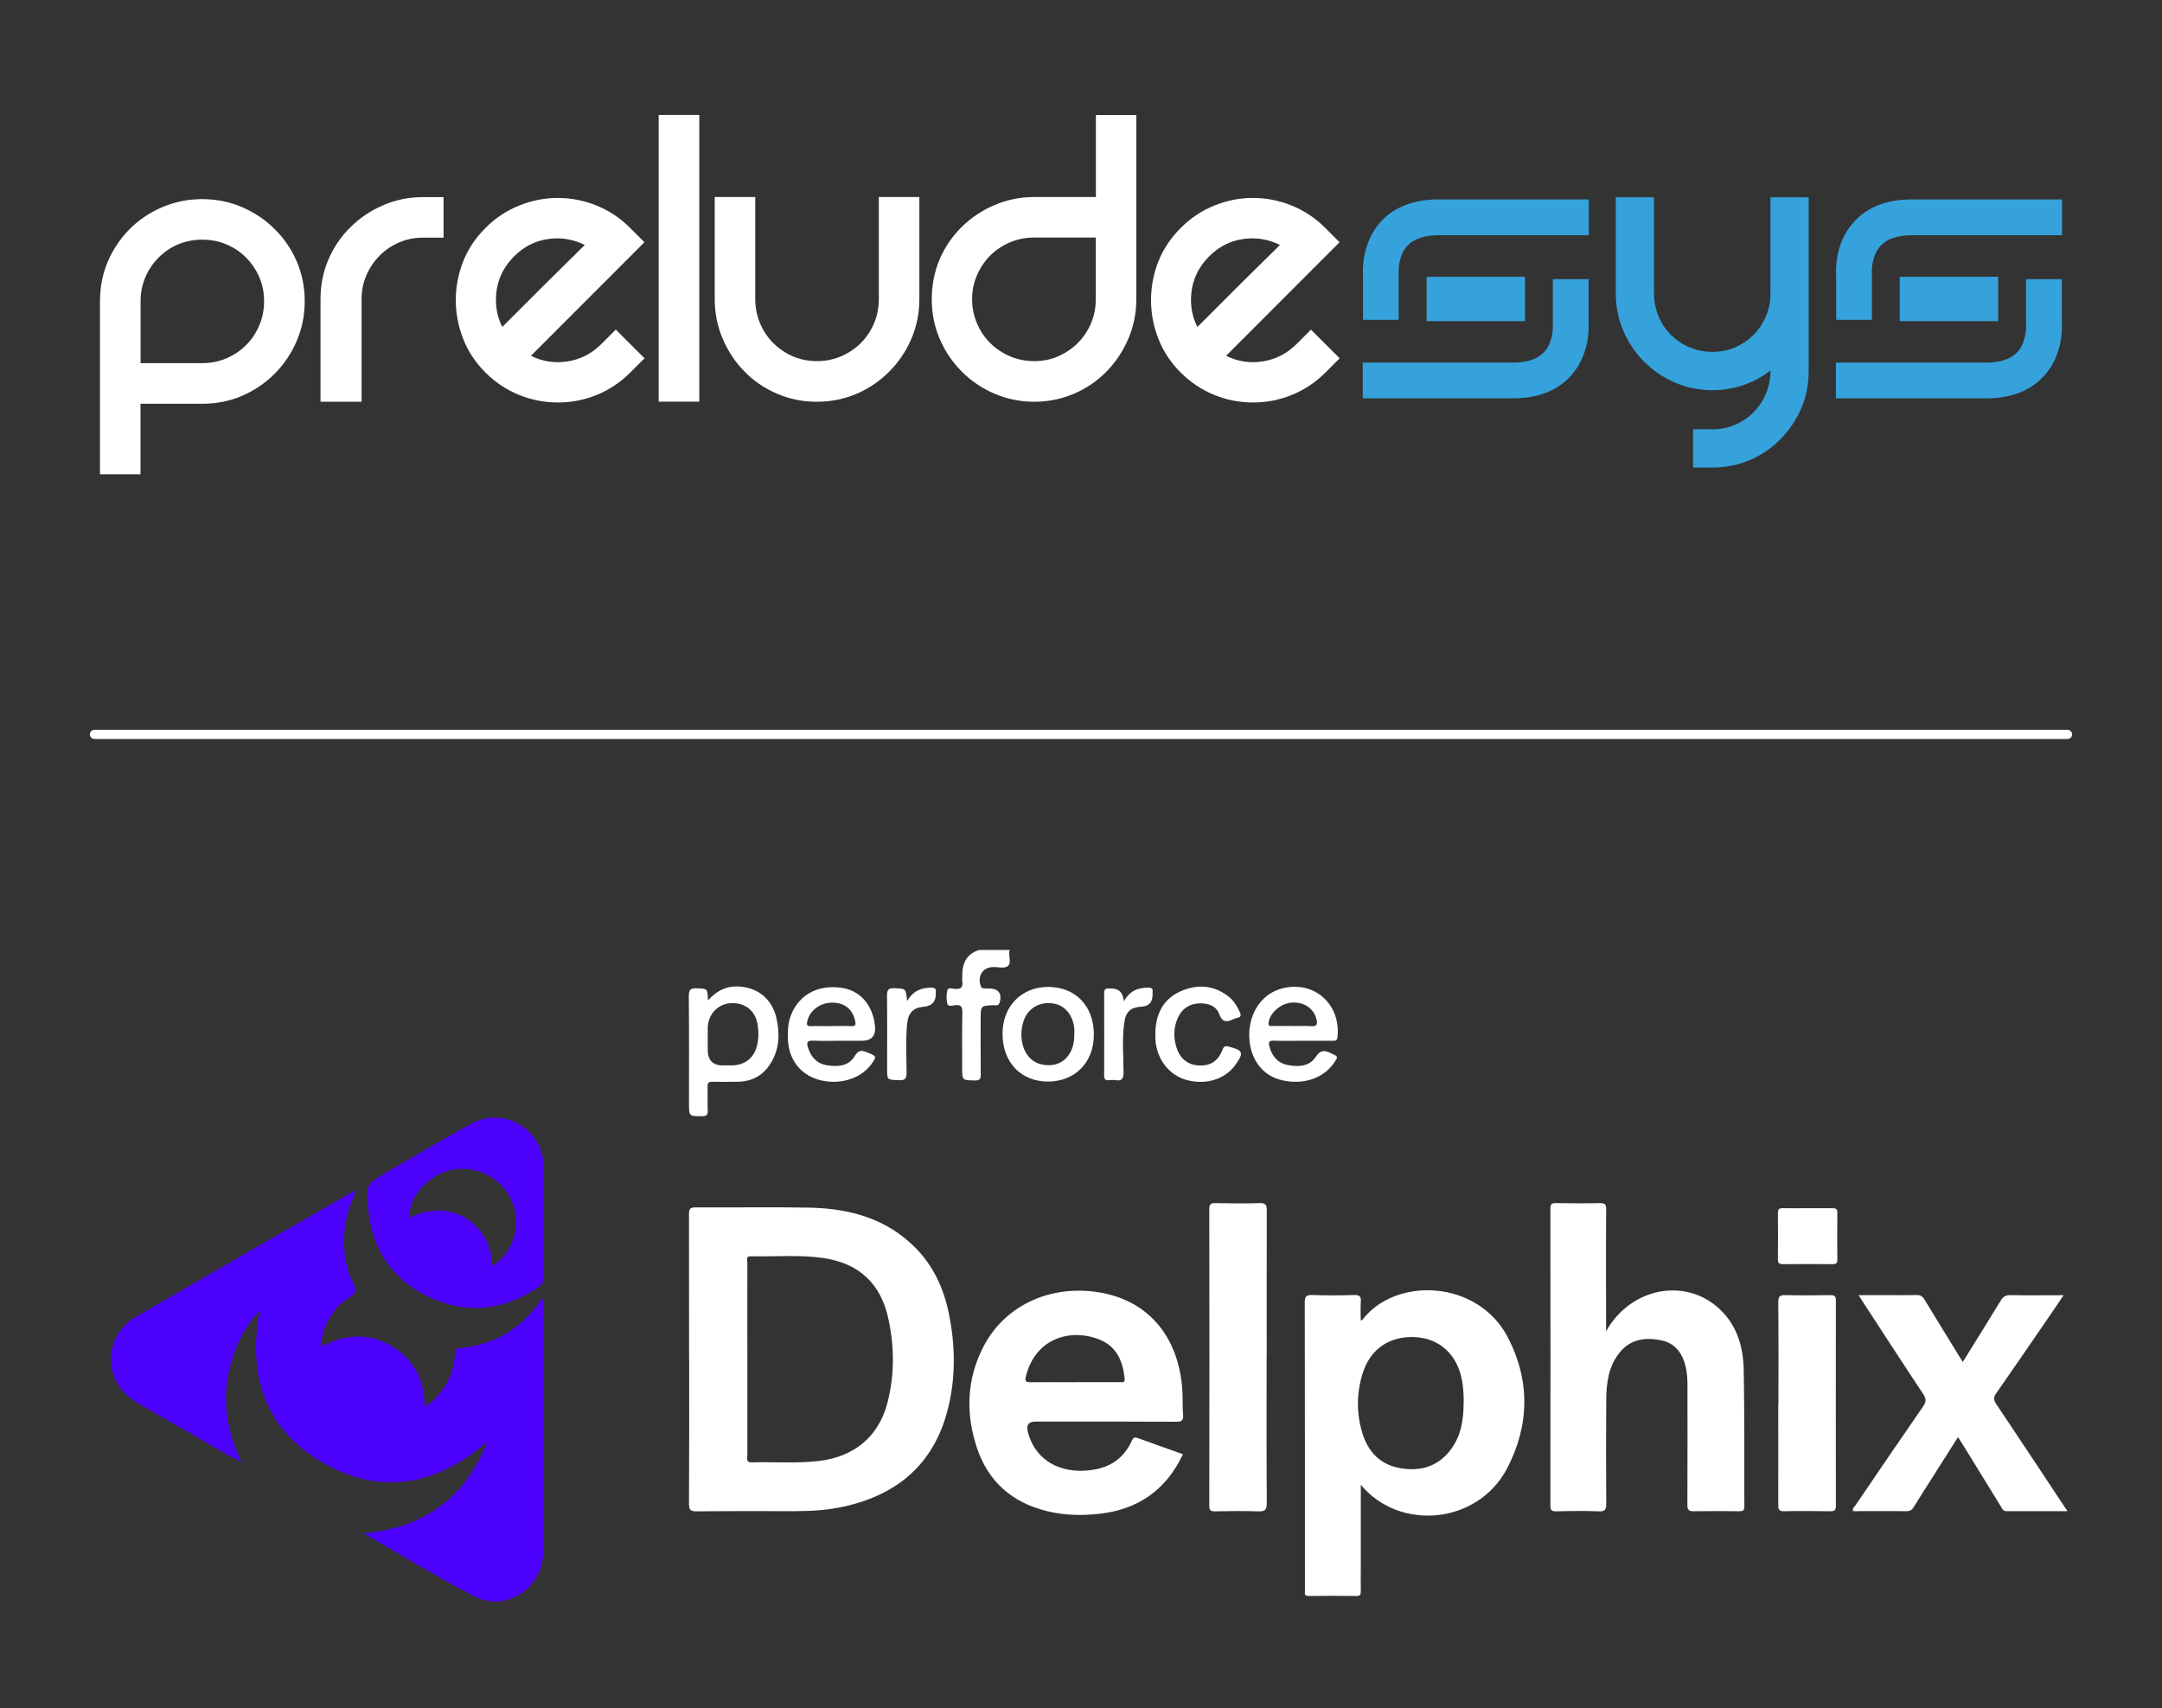 <?xml version="1.0" encoding="UTF-8"?>
<svg id="Layer_1" xmlns="http://www.w3.org/2000/svg" viewBox="0 0 235.28 185.89">
  <rect x="0" y="0" width="235.28" height="185.89" fill="#333333" stroke="none"/>
  <defs>
    <style>
      .cls-1 {
        fill: #4d01fe;
      }

      .cls-2 {
        fill: #fff;
      }

      .cls-3 {
        fill: #4d02fe;
      }

      .cls-4 {
        fill: #35a2db;
      }

      .cls-5 {
        fill: none;
        stroke: #fff;
        stroke-linecap: round;
        stroke-linejoin: round;
      }
    </style>
  </defs>
  <path class="cls-2" d="M48.27,21.44v4.42h-2.23c-.93,0-1.79.17-2.6.52-.81.35-1.52.83-2.13,1.44-.61.62-1.09,1.33-1.44,2.14s-.52,1.67-.52,2.6v11.16h-4.47v-11.16c0-1.56.29-3,.87-4.34.58-1.34,1.38-2.51,2.41-3.52s2.21-1.8,3.57-2.38c1.35-.58,2.79-.87,4.32-.87h2.23,0Z"/>
  <path class="cls-2" d="M67.02,35.87l3.12,3.12-1.54,1.54c-1.06,1.06-2.26,1.87-3.62,2.43s-2.78.84-4.27.84-2.91-.28-4.27-.84-2.56-1.37-3.62-2.43c-1.09-1.09-1.9-2.32-2.43-3.69s-.79-2.77-.79-4.19.27-2.81.79-4.17c.53-1.35,1.34-2.57,2.43-3.66,1.09-1.1,2.32-1.91,3.7-2.46,1.37-.55,2.77-.82,4.19-.82s2.82.27,4.19.82c1.37.55,2.6,1.36,3.69,2.46l1.54,1.54-12.35,12.36c1.25.62,2.59.83,3.99.61s2.64-.85,3.69-1.91l1.54-1.54h.02ZM55.96,27.89c-1.33,1.32-1.99,2.91-1.99,4.77,0,1.03.23,2,.69,2.92l1.81-1.81c.81-.81,1.66-1.67,2.58-2.58.91-.91,1.79-1.78,2.63-2.6.84-.83,1.49-1.47,1.96-1.93-1.26-.63-2.59-.85-3.99-.65s-2.64.82-3.69,1.88"/>
  <rect class="cls-2" x="71.68" y="12.51" width="4.42" height="31.2"/>
  <path class="cls-2" d="M100.05,21.44v11.11c0,1.52-.29,2.96-.87,4.32-.58,1.35-1.38,2.54-2.41,3.57-1.02,1.03-2.2,1.83-3.54,2.41-1.34.57-2.79.87-4.34.87s-2.96-.29-4.32-.87c-1.35-.58-2.54-1.38-3.54-2.41-1.01-1.02-1.8-2.21-2.38-3.57-.58-1.35-.87-2.79-.87-4.32v-11.11h4.41v11.11c0,.93.18,1.8.52,2.63.35.82.83,1.54,1.44,2.15s1.32,1.09,2.14,1.45c.81.34,1.67.52,2.6.52s1.8-.17,2.63-.52c.83-.36,1.55-.83,2.16-1.45.62-.61,1.09-1.33,1.44-2.15.35-.83.52-1.71.52-2.63v-11.11h4.42,0Z"/>
  <path class="cls-2" d="M123.66,12.51v20.04c0,1.52-.29,2.96-.87,4.32-.58,1.35-1.37,2.54-2.38,3.57-1.01,1.03-2.19,1.83-3.54,2.41-1.36.57-2.8.87-4.31.87s-2.96-.29-4.32-.87c-1.35-.58-2.55-1.38-3.57-2.41-1.02-1.02-1.83-2.21-2.41-3.57-.58-1.35-.86-2.79-.86-4.32s.29-3,.86-4.34c.58-1.34,1.38-2.51,2.41-3.52,1.02-1.01,2.21-1.8,3.57-2.38,1.36-.58,2.79-.87,4.32-.87h6.7v-8.92h4.41,0ZM112.55,39.3c.93,0,1.79-.17,2.6-.52.81-.36,1.52-.83,2.14-1.45.61-.61,1.09-1.33,1.44-2.15.35-.83.52-1.71.52-2.63v-6.7h-6.7c-.93,0-1.8.17-2.63.52-.83.35-1.55.83-2.16,1.44-.61.62-1.09,1.33-1.44,2.14-.35.81-.53,1.67-.53,2.6s.17,1.8.53,2.63c.34.82.82,1.54,1.44,2.15.61.61,1.33,1.09,2.16,1.45.82.34,1.7.52,2.63.52"/>
  <path class="cls-2" d="M142.66,35.87l3.13,3.12-1.54,1.54c-1.06,1.06-2.26,1.87-3.62,2.43s-2.78.84-4.27.84-2.91-.28-4.26-.84c-1.36-.56-2.56-1.37-3.62-2.43-1.09-1.09-1.9-2.32-2.43-3.69s-.79-2.77-.79-4.19.26-2.81.79-4.17c.53-1.35,1.34-2.57,2.43-3.66,1.09-1.1,2.32-1.91,3.69-2.46,1.37-.55,2.77-.82,4.19-.82s2.82.27,4.19.82,2.6,1.36,3.69,2.46l1.54,1.54-12.35,12.36c1.26.62,2.59.83,3.99.61,1.4-.22,2.64-.85,3.7-1.91l1.54-1.54h0ZM131.6,27.89c-1.33,1.32-1.99,2.91-1.99,4.77,0,1.03.23,2,.7,2.92l1.81-1.81c.81-.81,1.67-1.67,2.58-2.58.91-.91,1.79-1.78,2.63-2.6.84-.83,1.5-1.47,1.96-1.93-1.26-.63-2.59-.85-4-.65s-2.64.82-3.69,1.88"/>
  <path class="cls-4" d="M196.83,21.49v18.88c0,1.47-.27,2.83-.82,4.09-.55,1.26-1.29,2.37-2.24,3.33-.95.97-2.06,1.72-3.32,2.27-1.26.54-2.63.82-4.09.82h-2.11v-4.16h2.11c.87,0,1.69-.16,2.45-.49.76-.32,1.43-.77,2.01-1.36.58-.58,1.03-1.25,1.36-2.03s.49-1.6.49-2.48v-.05c-.87.69-1.85,1.21-2.92,1.59-1.08.37-2.21.56-3.39.56-1.44,0-2.79-.27-4.07-.82-1.27-.55-2.39-1.3-3.36-2.27-.97-.96-1.72-2.08-2.27-3.36s-.82-2.63-.82-4.07v-10.47h4.16v10.47c0,.88.17,1.71.49,2.48.33.78.78,1.45,1.36,2.03.58.57,1.25,1.03,2.03,1.35.78.33,1.61.49,2.48.49s1.69-.16,2.45-.49c.76-.32,1.43-.78,2.01-1.35.58-.58,1.03-1.26,1.36-2.03.33-.78.49-1.6.49-2.48v-10.47h4.16v.02Z"/>
  <path class="cls-4" d="M152.22,34.8h-3.89v-4.78c-.05-.68-.12-3.61,1.92-5.88,1.47-1.62,3.6-2.44,6.32-2.44h16.33v3.9h-16.33c-1.58,0-2.73.39-3.43,1.16-1.06,1.17-.93,2.98-.93,2.99v5.04h0Z"/>
  <path class="cls-4" d="M168.99,30.38h3.89v4.64c.04.68.12,3.61-1.93,5.88-1.47,1.62-3.59,2.45-6.32,2.45h-16.33v-3.89h16.33c1.58,0,2.73-.39,3.43-1.17,1.05-1.17.93-2.97.93-2.99v-4.92h0Z"/>
  <path class="cls-2" d="M21.99,21.67c1.55,0,3,.29,4.34.87,1.34.57,2.52,1.36,3.55,2.38,1.03,1.01,1.83,2.19,2.41,3.52.58,1.34.87,2.79.87,4.34s-.29,2.96-.87,4.32c-.58,1.36-1.38,2.55-2.41,3.58-1.03,1.02-2.2,1.82-3.55,2.4-1.34.58-2.79.86-4.34.86h-6.7v7.67h-4.41v-18.83c0-1.55.29-3,.86-4.34.58-1.34,1.38-2.51,2.38-3.52,1.01-1.01,2.19-1.8,3.55-2.38,1.35-.58,2.79-.87,4.32-.87M24.62,39c.83-.35,1.55-.83,2.16-1.44.61-.61,1.09-1.33,1.44-2.16.35-.82.52-1.7.52-2.63s-.17-1.79-.52-2.6-.83-1.52-1.44-2.14c-.61-.61-1.33-1.1-2.16-1.44-.82-.35-1.7-.51-2.62-.51s-1.79.17-2.61.51c-.81.34-1.52.83-2.13,1.44s-1.1,1.33-1.44,2.14c-.35.81-.52,1.68-.52,2.6v6.75h6.7c.92,0,1.8-.17,2.62-.52"/>
  <rect class="cls-4" x="155.25" y="30.12" width="10.71" height="4.83"/>
  <path class="cls-4" d="M203.71,34.8h-3.89v-4.78c-.05-.68-.12-3.61,1.93-5.88,1.47-1.62,3.59-2.44,6.32-2.44h16.33v3.9h-16.33c-1.58,0-2.73.39-3.43,1.16-1.06,1.17-.93,2.98-.93,2.99v5.04h0Z"/>
  <path class="cls-4" d="M220.49,30.38h3.89v4.64c.05.68.12,3.61-1.93,5.88-1.47,1.62-3.59,2.45-6.32,2.45h-16.34v-3.89h16.34c1.57,0,2.73-.39,3.43-1.17,1.05-1.17.92-2.97.92-2.99v-4.92h.01Z"/>
  <rect class="cls-4" x="206.74" y="30.12" width="10.71" height="4.83"/>
  <line class="cls-5" x1="10.28" y1="79.92" x2="225" y2="79.92"/>
  <g>
    <path class="cls-2" d="M109.9,103.34s-.05.1-.06.15c-.09.57.26,1.33-.18,1.66-.36.27-1.08.07-1.63.09-1.1.03-1.71,1.04-1.28,2.11.06.15.16.2.29.21.21.01.43.01.64.01,1,0,1.42.64,1.08,1.59-.12.34-.39.22-.6.23-1.44.05-1.44.05-1.44,1.53,0,1.99-.01,3.98.01,5.98,0,.49-.08.69-.64.68-1.38-.03-1.38,0-1.38-1.37,0-1.99-.03-3.98.02-5.98.01-.64-.11-.93-.81-.84-.27.03-.75.2-.83-.16-.11-.47-.11-1.02.01-1.49.08-.3.53-.16.79-.13.66.07.94-.15.83-.82-.03-.15,0-.32,0-.48-.03-1.38.38-2.49,1.85-2.93,1.12,0,2.24,0,3.36,0Z"/>
    <path class="cls-1" d="M26.15,159.03c-1.8-.84-3.46-1.94-5.19-2.91-2.06-1.16-4.11-2.33-6.14-3.54-3.65-2.17-3.67-7.17-.02-9.29,7.78-4.51,15.58-8.99,23.38-13.48.14-.08.29-.13.43-.19.03.03.07.07.1.1-1.35,2.88-1.69,5.84-.72,8.9.21.65.79,1.34.67,1.9-.1.49-.97.8-1.45,1.24-1.35,1.26-2.13,2.81-2.3,4.81,2.57-1.38,5.13-1.57,7.62-.14,2.49,1.43,3.66,3.68,3.68,6.6.74-.32,1.22-.88,1.68-1.44,1.01-1.23,1.53-2.66,1.62-4.24.02-.32-.04-.6.45-.64,3.82-.33,6.78-2.12,8.94-5.27.02-.04.08-.05.22-.14v.81c0,8.93,0,17.86,0,26.79,0,3.9-4.07,6.61-7.51,4.82-4.04-2.11-7.94-4.5-12.04-6.85,6.62-.63,11.08-3.9,13.45-9.95-5.39,4.61-11.35,5.91-17.67,2.38-6.44-3.6-8.41-9.46-7.11-16.68-1.48,1.63-2.42,3.42-3.01,5.39-1.06,3.52-.79,6.97.71,10.33.1.21.17.44.25.66l-.05.05Z"/>
    <path class="cls-2" d="M74.99,147.92c0-5.26,0-10.52-.01-15.78,0-.59.13-.75.74-.75,4.13.03,8.25-.05,12.38.03,4.34.09,8.36,1.17,11.53,4.38,1.94,1.96,3.05,4.37,3.61,7.05.74,3.56.79,7.13-.13,10.65-1.52,5.83-5.45,9.15-11.23,10.44-1.77.4-3.58.51-5.39.51-3.57,0-7.13-.02-10.7.02-.69,0-.81-.21-.81-.85.03-5.23.02-10.47.02-15.7ZM81.33,147.91c0,3.51,0,7.02,0,10.53,0,.31-.14.72.45.7,2.42-.07,4.84.13,7.26-.14,3.9-.44,6.57-2.65,7.53-6.32.79-3.03.77-6.1.11-9.15-.8-3.76-3.11-6-6.93-6.6-2.67-.42-5.37-.15-8.05-.22-.56-.01-.37.42-.37.69-.01,3.51,0,7.02,0,10.53Z"/>
    <path class="cls-2" d="M148.09,161.57v8.94c0,.88-.02,1.75,0,2.63.01.4-.07.55-.52.54-1.7-.03-3.41-.02-5.11,0-.34,0-.51-.08-.45-.44.02-.1,0-.21,0-.32,0-10.39,0-20.79-.02-31.18,0-.68.18-.83.83-.81,1.52.05,3.04.05,4.55,0,.63-.02.76.19.72.76-.05.66-.01,1.32-.01,1.99.08,0,.14,0,.16-.02,3.57-4.75,12.61-4.45,15.89,1.95,2.41,4.7,2.31,9.57-.14,14.22-3.16,6-11.64,6.88-15.91,1.74ZM159.29,152.57c0-.8-.05-1.59-.19-2.38-.52-2.75-2.38-4.49-4.98-4.67-2.82-.19-4.98,1.22-5.83,3.93-.67,2.15-.69,4.35-.03,6.51.63,2.05,1.96,3.45,4.16,3.82,2.21.37,4.12-.21,5.49-2.07,1.13-1.52,1.37-3.3,1.37-5.13Z"/>
    <path class="cls-2" d="M174.77,144.89c2.69-4.81,8.7-5.91,12.39-2.41,1.88,1.77,2.55,4.11,2.6,6.56.1,4.97.04,9.94.07,14.9,0,.44-.15.52-.55.52-1.65-.02-3.3-.03-4.95,0-.57.01-.71-.16-.7-.71.02-4.36.01-8.72.01-13.07,0-.66-.05-1.32-.2-1.97-.36-1.49-1.17-2.57-2.73-2.87-1.68-.32-3.25-.11-4.42,1.31-1.23,1.5-1.48,3.32-1.49,5.17-.03,3.77-.02,7.55,0,11.32,0,.64-.12.86-.81.83-1.54-.06-3.09-.04-4.63,0-.47,0-.64-.09-.64-.61.02-10.79.01-21.58,0-32.36,0-.46.14-.58.59-.57,1.6.02,3.19.04,4.79,0,.56-.01.7.14.69.7-.03,4.09-.01,8.18-.01,12.28v1Z"/>
    <path class="cls-2" d="M128.73,158.26c-1.84,3.91-4.9,6.02-9.12,6.48-1.91.21-3.82.17-5.7-.3-3.78-.93-6.38-3.22-7.6-6.9-1.23-3.69-1.12-7.4.67-10.91,2.25-4.43,6.97-6.67,12-6.08,5.7.66,9.37,4.69,9.7,10.95.04.82,0,1.65.07,2.47.05.59-.13.75-.73.75-5.11-.03-10.22-.02-15.33-.02q-1.13,0-.84,1.11c.71,2.78,3,4.35,6.04,4.24,2.41-.09,4.26-1.01,5.29-3.28.14-.3.28-.4.6-.29,1.64.6,3.29,1.18,4.97,1.78ZM116.99,150.41c1.62,0,3.24,0,4.86,0,.27,0,.59.12.54-.4-.19-1.82-.82-3.39-2.59-4.17-2.86-1.26-7.02-.54-8.16,3.94-.15.59.06.65.56.64,1.59-.02,3.19,0,4.78,0Z"/>
    <path class="cls-2" d="M213.6,148.21c1.43-2.3,2.79-4.47,4.12-6.66.27-.44.54-.62,1.06-.61,1.88.04,3.76.01,5.79.01-.44.65-.79,1.19-1.16,1.72-2.06,3-4.11,6-6.19,8.98-.29.42-.28.69,0,1.11,2.44,3.64,4.85,7.29,7.27,10.94.14.21.28.43.5.75-2.29,0-4.46,0-6.63,0-.39,0-.48-.28-.62-.52-1.38-2.23-2.75-4.47-4.13-6.71-.15-.24-.31-.48-.53-.83-1.03,1.63-2.02,3.18-3,4.73-.61.96-1.23,1.92-1.82,2.89-.18.3-.38.44-.76.44-1.94-.02-3.88,0-5.83,0-.12-.31.13-.45.25-.63,2.45-3.6,4.89-7.2,7.37-10.78.33-.48.35-.8.02-1.31-2.25-3.38-4.45-6.79-6.67-10.19-.1-.15-.19-.3-.37-.6.9,0,1.68,0,2.46,0,1.28,0,2.56.02,3.83-.01.43,0,.66.13.88.5,1.34,2.22,2.71,4.43,4.15,6.77Z"/>
    <path class="cls-3" d="M59.12,132.81c0,2.07-.02,4.15.01,6.22,0,.48-.15.78-.54,1.04-3.73,2.52-7.71,3.02-11.8,1.13-4.08-1.89-6.34-5.21-6.73-9.72-.23-2.63-.21-2.63,2.09-3.96,3.01-1.74,6.01-3.5,9.05-5.2,3.09-1.73,6.91-.07,7.8,3.33.11.42.12.84.12,1.26,0,1.97,0,3.93,0,5.9ZM53.56,137.75c2.3-1.33,3.23-4.47,2.14-7.03-1.12-2.65-4.12-4.09-6.91-3.32-2.44.68-4.46,3.15-4.17,5.11,4.62-2.34,8.95.96,8.94,5.24Z"/>
    <path class="cls-2" d="M137.84,147.71c0,5.29-.02,10.58.02,15.87,0,.77-.24.91-.93.89-1.57-.05-3.14-.03-4.71,0-.49,0-.62-.11-.62-.61.02-10.76.02-21.53,0-32.29,0-.55.18-.65.67-.64,1.6.03,3.2.05,4.79,0,.71-.03.8.23.8.85-.02,5.32-.01,10.63-.01,15.95Z"/>
    <path class="cls-2" d="M193.54,152.7c0-3.66.02-7.33-.02-10.99,0-.65.2-.79.8-.77,1.62.04,3.25.03,4.87,0,.44,0,.6.1.6.57-.01,7.46-.01,14.92,0,22.38,0,.47-.16.57-.6.57-1.68-.02-3.35-.04-5.03,0-.58.02-.64-.22-.64-.69.01-3.69,0-7.38,0-11.07Z"/>
    <path class="cls-2" d="M77.04,108.87c1.03-1.15,2.19-1.64,3.57-1.5,2.02.2,3.43,1.44,3.89,3.44.38,1.68.32,3.33-.6,4.85-.8,1.33-2,2.02-3.56,2.06-.93.02-1.86.02-2.8,0-.42-.01-.56.14-.54.55.03.85-.02,1.7.02,2.55.02.47-.09.65-.61.65-1.43,0-1.43.03-1.43-1.42,0-3.88.02-7.76-.02-11.64,0-.73.21-.89.9-.86,1.14.05,1.14.01,1.18,1.33ZM78.7,115.94c.29,0,.58,0,.88,0,1.49,0,2.53-.83,2.83-2.27.17-.79.16-1.58,0-2.36-.3-1.44-1.48-2.27-2.99-2.13-1.37.13-2.38,1.25-2.4,2.7,0,.8,0,1.59,0,2.39q0,1.68,1.68,1.68Z"/>
    <path class="cls-2" d="M91.49,113.26c-1.01,0-2.03.04-3.03-.01-.67-.03-.68.24-.53.75.32,1.03.96,1.74,2.03,1.92,1.17.19,2.38.14,3.06-1,.44-.74.85-.61,1.45-.36.94.4.96.41.36,1.24-1.2,1.67-3.69,2.36-5.91,1.65-1.92-.61-3.12-2.28-3.18-4.4-.02-.88.01-1.74.34-2.58.86-2.21,2.9-3.33,5.47-2.98,2.05.28,3.45,1.88,3.67,4.19q.15,1.58-1.42,1.58c-.77,0-1.54,0-2.32,0ZM90.41,111.66c.74,0,1.49-.03,2.23.01.5.03.51-.18.42-.57-.27-1.28-1.16-1.99-2.5-1.99-1.31,0-2.45.86-2.71,2.04-.08.35-.04.54.4.52.72-.03,1.43,0,2.15,0Z"/>
    <path class="cls-2" d="M141.82,113.26c-1.06,0-2.13.03-3.19-.01-.55-.02-.62.16-.48.65.28,1.04.9,1.78,1.95,1.99,1.16.23,2.37.21,3.1-.89.47-.71.88-.74,1.57-.42.88.41.91.37.34,1.17-1.18,1.66-3.43,2.36-5.73,1.77-1.91-.49-3.18-2.08-3.4-4.24-.26-2.61,1.06-4.91,3.23-5.62,3.56-1.16,6.75,1.47,6.34,5.22-.05.42-.26.38-.53.38-1.06,0-2.13,0-3.19,0ZM140.62,111.66c.69,0,1.38-.04,2.07.01.63.05.71-.21.58-.73-.3-1.21-1.35-1.93-2.71-1.83-1.21.09-2.37,1.12-2.51,2.19-.05.41.19.35.42.35.72,0,1.43,0,2.15,0Z"/>
    <path class="cls-2" d="M119.04,112.6c0,3.02-2.06,5.11-5.02,5.1-2.93-.01-4.92-2.11-4.92-5.2,0-3.01,2.09-5.13,5.03-5.1,2.96.04,4.91,2.1,4.91,5.2ZM116.91,112.62c0-.24.02-.48,0-.72-.15-1.37-.95-2.39-2.05-2.65-1.58-.37-3,.41-3.48,1.89-.62,1.94.06,3.96,1.52,4.55.07.03.15.06.22.08,2.15.63,3.8-.74,3.79-3.15Z"/>
    <path class="cls-2" d="M125.73,112.54c.01-2.07.77-3.77,2.72-4.65,1.8-.81,3.62-.72,5.25.56.58.45.94,1.07,1.24,1.73.14.3.1.5-.26.58-.15.03-.31.08-.45.15-.7.33-1.19.4-1.54-.54-.33-.91-1.22-1.21-2.16-1.18-1.11.04-1.92.59-2.36,1.6-.47,1.06-.48,2.17-.12,3.26.39,1.18,1.25,1.84,2.39,1.9,1.27.06,2.09-.44,2.59-1.69.15-.39.29-.47.68-.37,1.59.42,1.68.66.72,2.01-1.11,1.55-3.21,2.2-5.29,1.63-1.9-.52-3.23-2.21-3.4-4.34-.02-.21,0-.42,0-.64Z"/>
    <path class="cls-2" d="M196.66,131.48c.9,0,1.81.01,2.71,0,.37,0,.59.04.58.51-.02,1.7-.02,3.39,0,5.09,0,.39-.15.5-.51.49-1.81-.01-3.61-.02-5.42,0-.42,0-.55-.13-.54-.55.02-1.67.02-3.34,0-5.01,0-.43.15-.54.55-.53.88.02,1.75,0,2.63,0Z"/>
    <path class="cls-2" d="M98.72,108.94c.65-1.12,1.54-1.46,2.61-1.46.37,0,.56.09.51.48,0,.03,0,.05,0,.08q.06,1.4-1.33,1.52c-1.14.1-1.69.67-1.8,1.93-.15,1.75-.07,3.5-.05,5.25,0,.69-.21.84-.85.81-1.27-.05-1.27-.01-1.27-1.25,0-2.65.02-5.31-.01-7.96,0-.62.14-.83.79-.8,1.25.05,1.26,0,1.4,1.4Z"/>
    <path class="cls-2" d="M122.29,109c.65-1.19,1.57-1.53,2.68-1.52.34,0,.51.08.46.44-.01.1,0,.21,0,.32q0,1.24-1.2,1.31c-1.15.07-1.7.51-1.87,1.66-.27,1.82-.1,3.66-.09,5.49,0,.72-.2.96-.88.85-.23-.04-.48-.02-.72,0-.37.03-.51-.09-.51-.48.01-3,.01-6.01,0-9.01,0-.4.16-.52.52-.49.08,0,.16,0,.24,0q1.28-.01,1.39,1.44Z"/>
    <path class="cls-1" d="M38.61,129.62c.05-.02.1-.05.15-.07-.02.06-.04.11-.06.17-.03-.03-.07-.07-.1-.1Z"/>
    <path class="cls-1" d="M26.19,158.99c.07.01.14.05.08.12-.06.06-.11,0-.13-.07,0,0,.05-.05.05-.05Z"/>
  </g>
</svg>